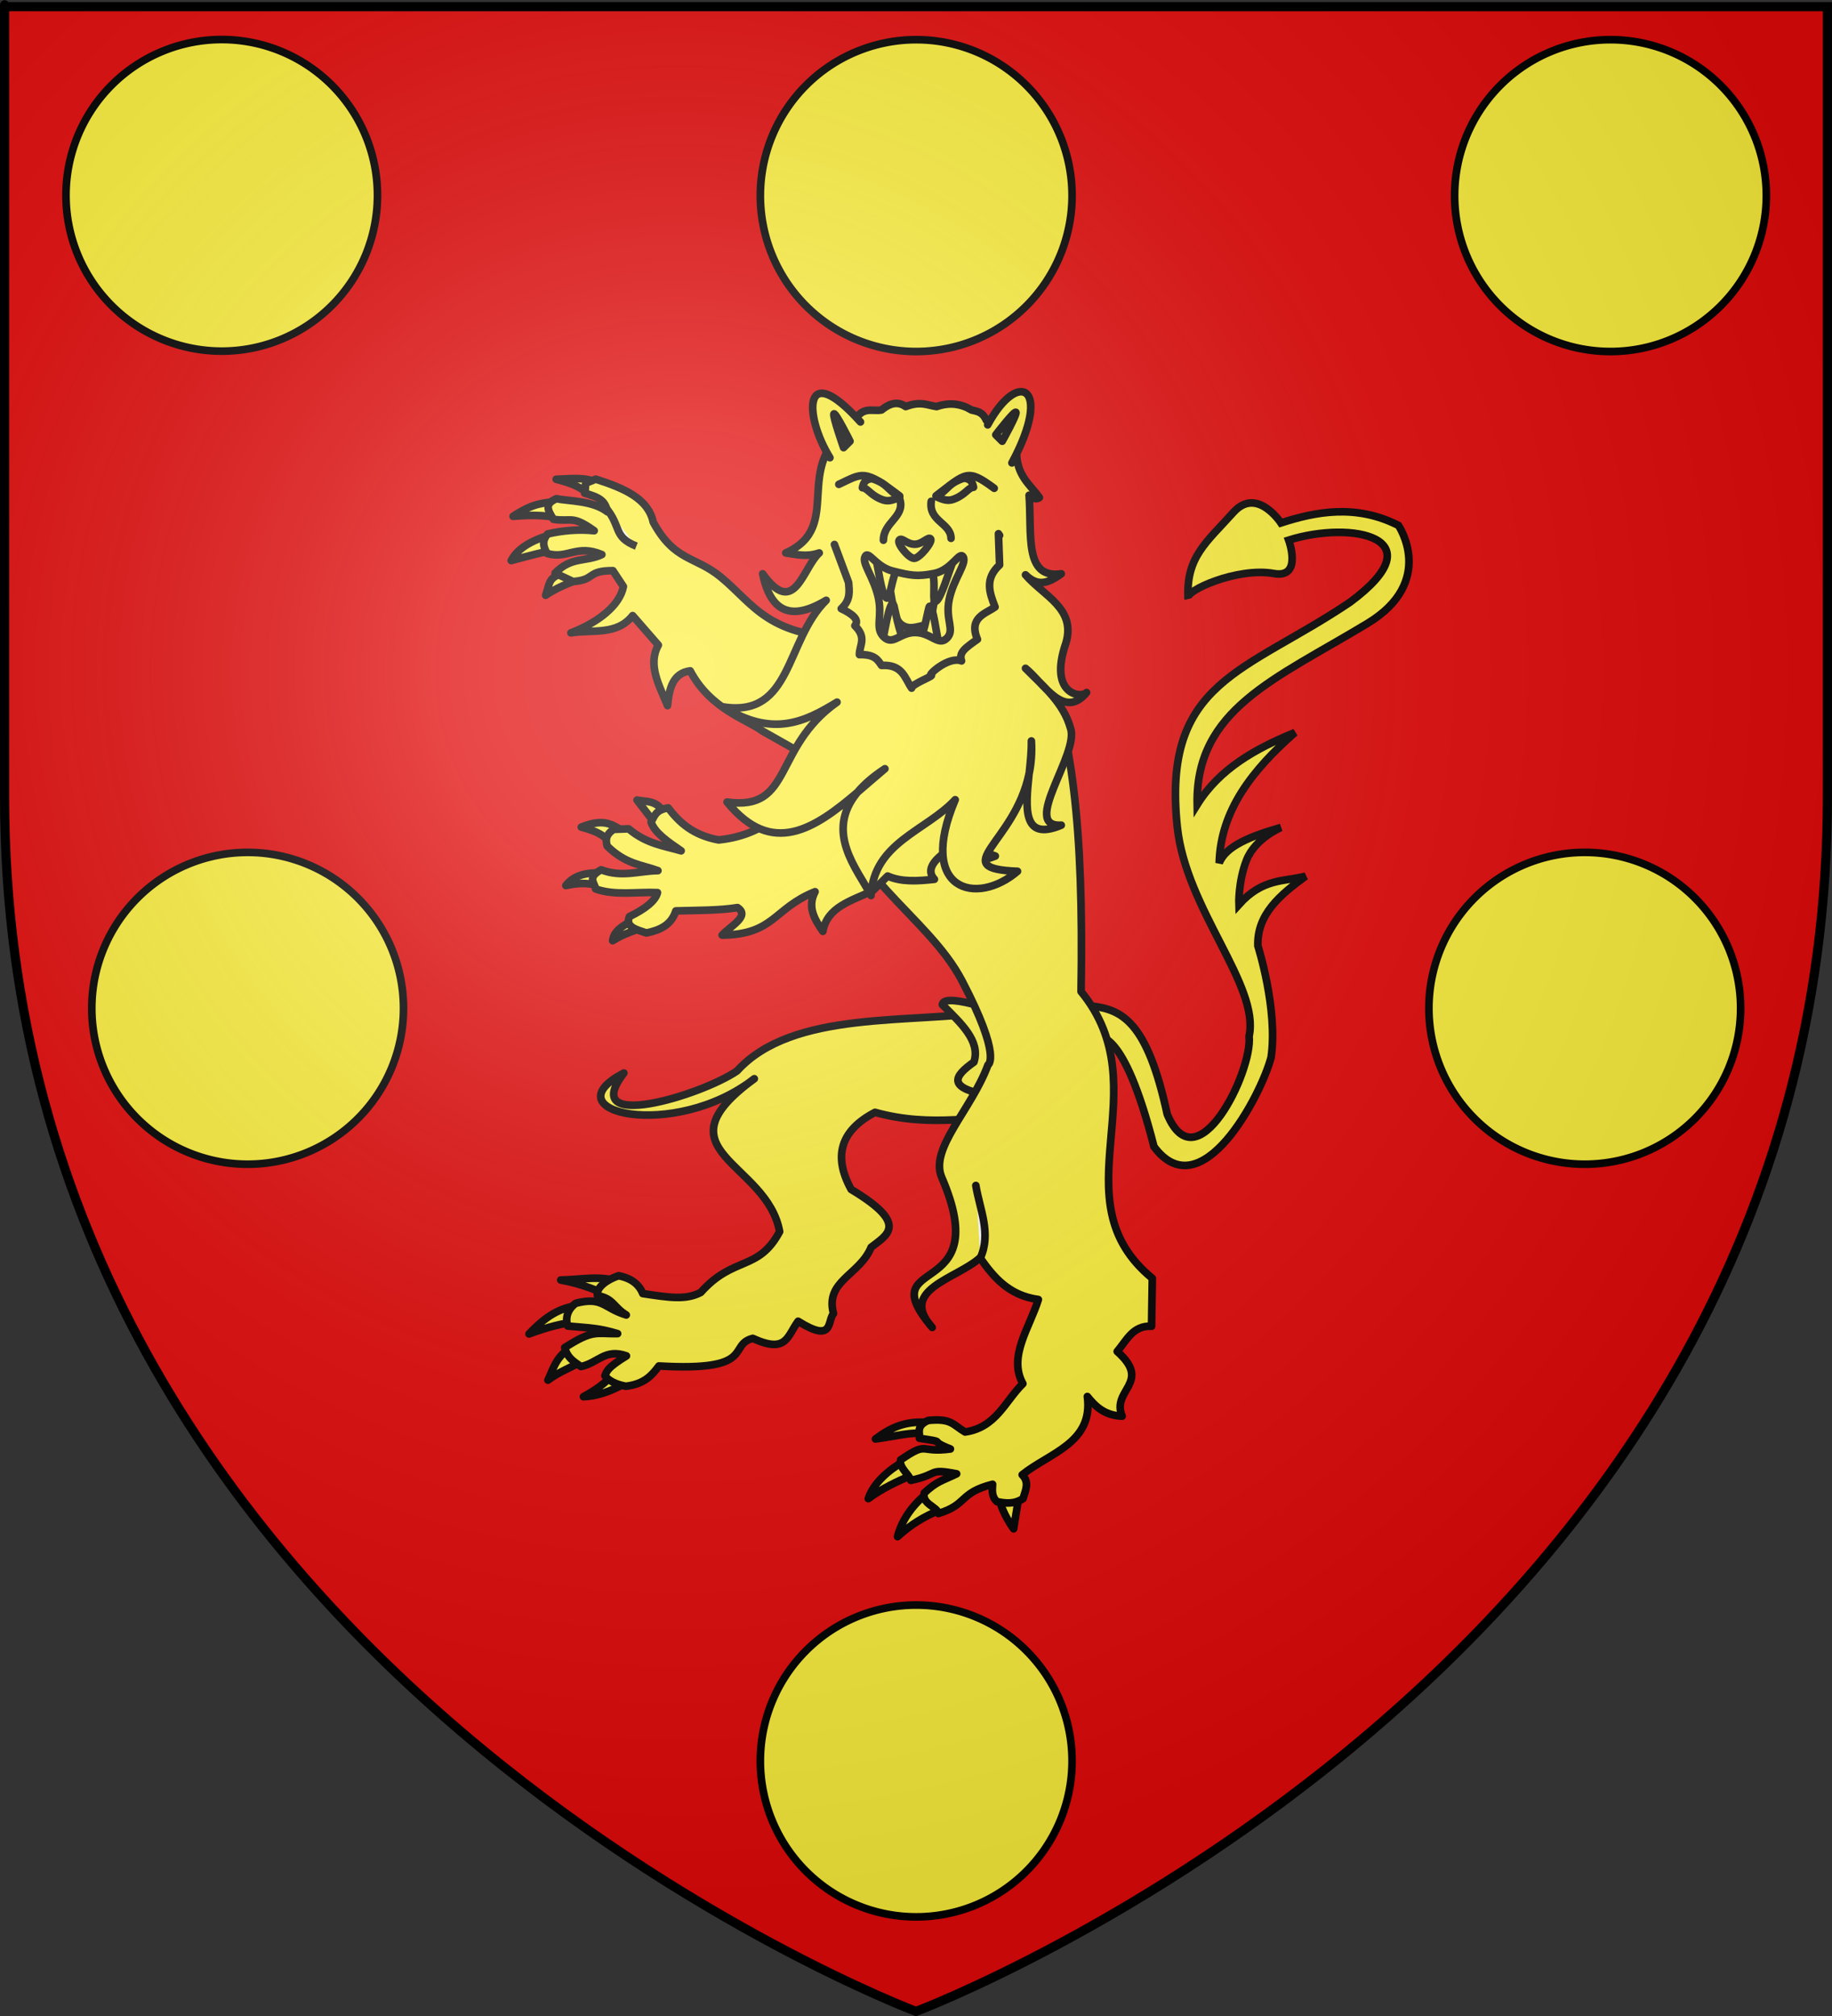 <?xml version="1.0" encoding="UTF-8" standalone="no"?>
<svg
   xmlns:dc="http://purl.org/dc/elements/1.1/"
   xmlns:cc="http://web.resource.org/cc/"
   xmlns:rdf="http://www.w3.org/1999/02/22-rdf-syntax-ns#"
   xmlns:svg="http://www.w3.org/2000/svg"
   xmlns="http://www.w3.org/2000/svg"
   xmlns:xlink="http://www.w3.org/1999/xlink"
   xmlns:sodipodi="http://sodipodi.sourceforge.net/DTD/sodipodi-0.dtd"
   xmlns:inkscape="http://www.inkscape.org/namespaces/inkscape"
   height="660"
   width="600"
   version="1.0"
   id="svg2"
   sodipodi:version="0.32"
   inkscape:version="0.45.1"
   sodipodi:docname="Blason_ville_fr_Lanuéjouls_(Aveyron).svg"
   sodipodi:docbase="E:\Mes documents\Mes images\Héraldique\Réalisations\Communes européennes\France\12 - Aveyron"
   inkscape:export-filename="/Users/olivier/Desktop/Blason Rouge/Blason_Vide_3D.png"
   inkscape:export-xdpi="144"
   inkscape:export-ydpi="144"
   inkscape:output_extension="org.inkscape.output.svg.inkscape">
  <rect width="100%" height="100%" fill="#333333" stroke="none"/>
  <sodipodi:namedview
     inkscape:window-height="723"
     inkscape:window-width="1024"
     inkscape:pageshadow="2"
     inkscape:pageopacity="0.0"
     guidetolerance="10.0"
     gridtolerance="10.0"
     objecttolerance="10.0"
     borderopacity="1.0"
     bordercolor="#666666"
     pagecolor="#ffffff"
     id="base"
     showgrid="false"
     height="660px"
     inkscape:zoom="0.80151481"
     inkscape:cx="300"
     inkscape:cy="329.99986"
     inkscape:window-x="-4"
     inkscape:window-y="-4"
     inkscape:current-layer="layer4" />
  <desc
     id="desc4">Flag of Canton of Valais (Wallis)</desc>
  <defs
     id="defs6">
    <linearGradient
       id="linearGradient2893">
      <stop
         style="stop-color:white;stop-opacity:0.314;"
         offset="0"
         id="stop2895" />
      <stop
         id="stop2897"
         offset="0.19"
         style="stop-color:white;stop-opacity:0.251;" />
      <stop
         style="stop-color:#6b6b6b;stop-opacity:0.125;"
         offset="0.6"
         id="stop2901" />
      <stop
         style="stop-color:black;stop-opacity:0.125;"
         offset="1"
         id="stop2899" />
    </linearGradient>
    <radialGradient
       inkscape:collect="always"
       xlink:href="#linearGradient2893"
       id="radialGradient3163"
       gradientUnits="userSpaceOnUse"
       gradientTransform="matrix(1.353,0,0,1.349,-77.629,-85.747)"
       cx="221.445"
       cy="226.331"
       fx="221.445"
       fy="226.331"
       r="300" />
  </defs>
  <g
     inkscape:groupmode="layer"
     id="layer3"
     inkscape:label="Fond écu"
     style="display:inline">
    <path
       id="path2855"
       style="fill:#e20909;fill-opacity:1;fill-rule:evenodd;stroke:none;stroke-width:1px;stroke-linecap:butt;stroke-linejoin:miter;stroke-opacity:1"
       d="M 300,658.5 C 300,658.5 598.5,546.18 598.5,260.728 C 598.5,-24.723 598.5,2.176 598.5,2.176 L 1.5,2.176 L 1.5,260.728 C 1.5,546.18 300,658.5 300,658.5 z "
       sodipodi:nodetypes="cccccc" />
  </g>
  <g
     inkscape:groupmode="layer"
     id="layer4"
     inkscape:label="Meubles">
    <g
       id="g2221"
       transform="translate(166.182,126.982)"
       style="stroke:#000000;stroke-width:2.5;stroke-miterlimit:4;stroke-dasharray:none;stroke-opacity:1">
      <g
         style="stroke:#000000;stroke-width:3.925;stroke-miterlimit:4;stroke-dasharray:none;stroke-opacity:1"
         transform="matrix(0.626,0.118,-0.118,0.626,28.994,-41.518)"
         id="g3046">
        <path
           d="M 325.011,344.379 C 327.553,343.463 339.117,335.946 366.241,394.098 C 396.148,421.712 415.485,357.991 416.912,337.863 C 415.919,313.024 399.624,282.82 399.624,282.82 C 396.067,266.891 406.098,254.844 417.111,243.078 C 406.598,247.991 395.649,248.094 386.112,263.744 C 386.112,263.744 383.529,252.616 385.715,240.694 C 387.901,228.771 400.022,220.823 400.022,220.823 C 385.79,227.945 373.84,235.447 372.203,244.668 C 367.771,217.809 380.365,194.192 398.035,171.543 C 379.634,183.396 363.401,196.984 355.511,217.246 C 345.447,169.253 382.973,146.52 424.264,109.545 C 455.255,81.795 430.623,57.086 430.623,57.086 C 406.947,50.18 387.318,58.137 371.01,67.022 C 371.01,67.022 355.39,50.728 345.973,66.227 C 335.051,84.201 326.316,93.314 331.268,113.917 C 328.714,110.512 353.294,93.408 372.203,93.251 C 387.425,93.125 376.574,74.97 376.574,74.97 C 406.481,58.954 451.453,59.431 413.534,100.405 C 367.327,146.095 325.877,157.988 347.562,230.361 C 359.879,271.466 404.467,302.447 403.797,329.318 C 408.964,346.68 391.637,409.788 369.818,376.413 C 350.935,331.681 337.128,327.713 320.809,329.103 L 325.011,344.379 z "
           style="fill:#fcef3c;fill-opacity:1;fill-rule:evenodd;stroke:#000000;stroke-width:3.925;stroke-linecap:butt;stroke-linejoin:miter;stroke-miterlimit:4;stroke-dasharray:none;stroke-opacity:1;display:inline"
           id="path2030"
           sodipodi:nodetypes="ccccccsccccsccscsccscccc" />
      </g>
      <path
         id="path3249"
         style="fill:#fcef3c;fill-opacity:1;fill-rule:evenodd;stroke:#000000;stroke-width:2.5;stroke-linecap:round;stroke-linejoin:round;stroke-miterlimit:4;stroke-dasharray:none;stroke-opacity:1"
         d="M 15.357,47.832 C 10.802,48.904 3.855,51.431 1.25,56.534 C 7.216,54.96 11.945,53.632 16.152,52.955 L 15.357,47.832 z " />
      <path
         id="path3247"
         style="fill:#fcef3c;fill-opacity:1;fill-rule:evenodd;stroke:#000000;stroke-width:2.5;stroke-linecap:round;stroke-linejoin:round;stroke-miterlimit:4;stroke-dasharray:none;stroke-opacity:1"
         d="M 16.79,37.041 C 12.17,37.827 8.976,37.316 1.863,42.056 C 8.027,41.488 14.528,41.654 18.459,43.161 L 16.79,37.041 z " />
      <path
         id="path3245"
         style="fill:#fcef3c;fill-opacity:1;fill-rule:evenodd;stroke:#000000;stroke-width:2.5;stroke-linecap:round;stroke-linejoin:round;stroke-miterlimit:4;stroke-dasharray:none;stroke-opacity:1"
         d="M 29.77,31.172 C 25.578,29.044 20.705,29.782 15.974,29.923 C 22.296,31.506 23.967,32.77 27.373,35.161 L 29.77,31.172 z " />
      <path
         id="path4220"
         style="fill:#fcef3c;fill-opacity:1;fill-rule:evenodd;stroke:#000000;stroke-width:2.5;stroke-linecap:round;stroke-linejoin:round;stroke-miterlimit:4;stroke-dasharray:none;stroke-opacity:1"
         d="M 19.272,60.234 C 13.227,62.079 14.092,63.392 12.532,67.9 C 18.309,63.982 21.85,63.942 24.302,61.515 L 19.272,60.234 z " />
      <path
         id="path3243"
         style="fill:#fcef3c;fill-opacity:1;fill-rule:evenodd;stroke:#000000;stroke-width:2.5;stroke-linecap:round;stroke-linejoin:round;stroke-miterlimit:4;stroke-dasharray:none;stroke-opacity:1"
         d="M 47.755,43.952 C 54.716,56.837 61.508,55.042 69.878,61.922 C 80.8,70.899 85.392,81.957 114.185,81.956 L 106.302,125.213 L 83.522,112.341 C 78.909,108.781 66.466,105.261 59.867,92.642 C 54.262,93.372 52.966,98.319 52.445,104.027 C 49.717,97.372 45.839,90.684 49.434,84.21 L 41.021,74.559 C 35.753,81.181 27.748,79.015 20.791,80.215 C 29.736,76.8 36.836,71.203 37.982,65.035 L 34.552,59.84 C 25.832,59.831 29.024,62.85 21.501,63.401 L 15.616,60.643 C 21.016,55.098 25.695,57.08 30.934,54.573 C 22.639,51.088 19.659,56.209 13.006,54.206 C 11.457,51.593 11.535,49.724 13.181,47.828 C 17.779,46.761 23.237,46.198 28.421,46.769 C 21.087,41.521 21.06,43.964 15.067,43.02 C 13.122,39.904 12.104,37.977 16.054,36.286 C 20.008,37.119 27.942,36.842 32.732,40.564 C 32.102,36.95 30.013,35.76 25.278,34.472 C 26.213,30.469 24.07,31.926 28.914,29.881 C 38.662,32.964 46.14,36.437 47.755,43.952 z " />
      <path
         id="path3534"
         style="fill:#fcef3c;fill-opacity:1;fill-rule:evenodd;stroke:#000000;stroke-width:2.5;stroke-linecap:round;stroke-linejoin:round;stroke-miterlimit:4;stroke-dasharray:none;stroke-opacity:1"
         d="M 34.81,322.382 C 32.731,325.642 28.185,328.484 24.899,330.269 C 31.246,330.021 36.756,326.976 40.737,324.702 L 34.81,322.382 z " />
      <path
         id="path3532"
         style="fill:#fcef3c;fill-opacity:1;fill-rule:evenodd;stroke:#000000;stroke-width:2.5;stroke-linecap:round;stroke-linejoin:round;stroke-miterlimit:4;stroke-dasharray:none;stroke-opacity:1"
         d="M 20.36,314.495 C 15.764,317.32 14.735,321.936 13.271,324.852 C 17.161,321.941 20.341,321.062 24.307,318.654 L 20.36,314.495 z " />
      <path
         id="path3530"
         style="fill:#fcef3c;fill-opacity:1;fill-rule:evenodd;stroke:#000000;stroke-width:2.5;stroke-linecap:round;stroke-linejoin:round;stroke-miterlimit:4;stroke-dasharray:none;stroke-opacity:1"
         d="M 23.296,300.464 C 16.114,301.04 11.006,305.572 7.073,309.723 C 12.995,307.575 18.171,306.054 23.783,305.709 C 27.618,303.868 23.119,300.976 23.296,300.464 z " />
      <path
         id="path3528"
         style="fill:#fcef3c;fill-opacity:1;fill-rule:evenodd;stroke:#000000;stroke-width:2.5;stroke-linecap:round;stroke-linejoin:round;stroke-miterlimit:4;stroke-dasharray:none;stroke-opacity:1"
         d="M 36.915,292.734 C 30.467,290.429 24.21,291.968 17.472,292.073 C 24.622,293.38 30.249,295.732 35.518,298.33 L 36.915,292.734 z " />
      <path
         id="path3524"
         style="fill:#fcef3c;fill-opacity:1;fill-rule:evenodd;stroke:#000000;stroke-width:2.5;stroke-linecap:round;stroke-linejoin:round;stroke-miterlimit:4;stroke-dasharray:none;stroke-opacity:1"
         d="M 159.461,204.069 C 132.276,208.317 93.529,203.443 75.217,223.615 C 63.354,231.719 23.015,243.886 38.157,224.306 C 13.453,237.119 54.593,246.665 80.86,226.177 C 48.219,249.959 85.031,253.292 89.153,276.229 C 82.159,289.331 74.097,284.027 63.323,296.137 C 58.364,298.717 52.939,297.803 44.332,296.514 C 42.908,292.93 39.77,291.309 36.42,290.668 C 32.968,291.81 28.986,294.327 29.489,297.169 C 34.736,298.122 34.659,300.874 38.924,303.516 C 31.315,301.192 31.257,297.421 22.384,299.684 C 18.919,302.227 19.182,305.627 19.761,307.135 C 27.322,307.822 29.892,307.775 36.086,309.629 C 29.049,309.753 28.138,308.164 18.769,314.208 C 19.587,317.297 21.231,318.499 24.11,320.402 C 29.762,319.181 31.969,314.43 38.986,316.913 C 32.425,320.929 32.602,321.985 31.929,323.414 C 33.189,325.01 35.347,326.211 38.773,326.855 C 44.932,326.121 47.363,323.216 49.622,320.212 C 81.812,322.092 71.964,313.305 80.358,311.178 C 91.525,316.273 91.614,310.444 95.212,305.574 C 107.007,312.959 104.686,305.421 106.799,303.062 C 103.947,292.279 115.338,290.528 119.129,281.348 C 124.262,277.268 131.794,273.919 112.582,262.418 C 106.618,251.579 109.051,243.117 120.4,237.176 C 139.186,242.404 154.112,238.074 170.968,238.523 L 159.461,204.069 z " />
      <path
         id="path3526"
         style="fill:#fcef3c;fill-opacity:1;fill-rule:evenodd;stroke:#000000;stroke-width:2.5;stroke-linecap:round;stroke-linejoin:round;stroke-miterlimit:4;stroke-dasharray:none;stroke-opacity:1"
         d="M 142.445,201.931 C 148.437,207.915 155.052,213.831 152.783,220.72 C 146.513,225.185 143.099,229.387 159.037,231.807 L 165.167,216.1 L 152.66,201.781 C 145.347,199.953 142.636,200.337 142.445,201.931 z " />
      <path
         id="path3536"
         style="fill:#fcef3c;fill-opacity:1;fill-rule:evenodd;stroke:#000000;stroke-width:2.5;stroke-linecap:round;stroke-linejoin:round;stroke-miterlimit:4;stroke-dasharray:none;stroke-opacity:1"
         d="M 137.037,338.665 C 130.225,338.291 125.649,340.281 120.539,344.118 C 128.39,342.998 131.531,341.921 136.88,342.282 L 137.037,338.665 z " />
      <path
         id="path3538"
         style="fill:#fcef3c;fill-opacity:1;fill-rule:evenodd;stroke:#000000;stroke-width:2.5;stroke-linecap:round;stroke-linejoin:round;stroke-miterlimit:4;stroke-dasharray:none;stroke-opacity:1"
         d="M 129.602,351.553 C 125.086,354.158 119.923,358.41 118.194,363.646 C 122.803,360.213 127.563,358.114 131.851,356.185 L 129.602,351.553 z " />
      <path
         id="path3540"
         style="fill:#fcef3c;fill-opacity:1;fill-rule:evenodd;stroke:#000000;stroke-width:2.5;stroke-linecap:round;stroke-linejoin:round;stroke-miterlimit:4;stroke-dasharray:none;stroke-opacity:1"
         d="M 136.757,362.471 C 132.351,366.18 129.056,370.957 127.775,376.089 C 132.42,371.864 136.512,369.522 141.612,367.372 L 136.757,362.471 z " />
      <path
         id="path3542"
         style="fill:#fcef3c;fill-opacity:1;fill-rule:evenodd;stroke:#000000;stroke-width:2.5;stroke-linecap:round;stroke-linejoin:round;stroke-miterlimit:4;stroke-dasharray:none;stroke-opacity:1"
         d="M 161.192,363.869 C 161.649,366.701 163.774,370.741 165.786,373.516 L 167.449,363.289 L 161.192,363.869 z " />
      <path
         sodipodi:nodetypes="cscsccccccccccccccccccccccccc"
         id="path3453"
         style="fill:#fcef3c;fill-opacity:1;fill-rule:evenodd;stroke:#000000;stroke-width:2.5;stroke-linecap:round;stroke-linejoin:round;stroke-miterlimit:4;stroke-dasharray:none;stroke-opacity:1"
         d="M 100.856,123.129 C 109.839,159.88 137.43,172.183 148.934,194.191 C 162.077,219.334 157.392,221.645 157.392,221.645 C 151.903,236.473 138.172,249.03 142.248,258.475 C 160.046,299.714 118.524,283.302 139.126,307.598 C 127.883,295.129 147.183,291.708 154.794,284.797 C 159.273,291.188 164.232,297.112 173.887,298.46 C 171.047,307.687 163.902,317.075 168.821,326.013 C 162.975,331.735 160.08,340.346 149.902,341.827 C 145.869,339.466 145.5,337.278 137.8,338.046 C 133.646,339.867 135.219,342.202 134.938,343.878 C 144.922,345.399 136.987,344.23 145.087,347.386 C 134.579,348.785 138.083,344.624 128.781,350.959 C 128.182,353.52 131.638,355.742 132.104,357.662 C 141.635,355.685 137.525,353.669 147.126,355.517 C 141.92,358.006 140.665,357.967 136.543,361.779 C 135.573,365.388 140.915,366.349 141.137,368.504 C 150.821,365.576 147.816,361.761 158.9,358.942 C 158.759,360.983 158.578,363.033 160.333,364.625 C 163.27,365.225 166.023,365.49 168.868,363.637 C 169.644,361.003 171.091,358.344 168.595,355.831 C 177.538,348.628 191.973,345.446 189.939,330.205 C 192.61,333.549 195.698,336.449 201.329,336.641 C 197.682,327.961 211.25,325.719 199.713,315.465 C 202.797,311.856 204.824,306.894 210.967,307.204 L 211.207,291.513 C 179.652,265.651 214.124,229.607 187.881,197.638 C 188.807,142.26 184.71,113.433 175.59,89.629 L 100.856,123.129 z " />
      <path
         id="path2264"
         style="fill:#fcef3c;fill-opacity:1;fill-rule:evenodd;stroke:#000000;stroke-width:2.5;stroke-linecap:round;stroke-linejoin:round;stroke-miterlimit:4;stroke-dasharray:none;stroke-opacity:1"
         d="M 51.056,138.71 C 48.5,134.845 45.394,135.573 42.45,134.947 L 48.091,142.251 L 51.056,138.71 z " />
      <path
         id="path2266"
         style="fill:#fcef3c;fill-opacity:1;fill-rule:evenodd;stroke:#000000;stroke-width:2.5;stroke-linecap:round;stroke-linejoin:round;stroke-miterlimit:4;stroke-dasharray:none;stroke-opacity:1"
         d="M 38.715,145.541 C 34.764,143.522 32.466,140.505 24.197,143.796 C 30.515,145.412 32.291,147.197 34.75,149.937 L 38.715,145.541 z " />
      <path
         id="path2268"
         style="fill:#fcef3c;fill-opacity:1;fill-rule:evenodd;stroke:#000000;stroke-width:2.5;stroke-linecap:round;stroke-linejoin:round;stroke-miterlimit:4;stroke-dasharray:none;stroke-opacity:1"
         d="M 31.992,159.024 C 27.314,158.426 22.107,159.034 19.13,162.935 C 22.542,162.165 25.974,161.912 29.451,162.876 L 31.992,159.024 z " />
      <path
         id="path2270"
         style="fill:#fcef3c;fill-opacity:1;fill-rule:evenodd;stroke:#000000;stroke-width:2.5;stroke-linecap:round;stroke-linejoin:round;stroke-miterlimit:4;stroke-dasharray:none;stroke-opacity:1"
         d="M 41.03,174.369 C 37.902,176.028 34.839,177.724 34.463,180.985 C 38.124,178.685 42.214,177.31 46.471,176.289 L 41.03,174.369 z " />
      <path
         id="path2262"
         style="fill:#fcef3c;fill-opacity:1;fill-rule:evenodd;stroke:#000000;stroke-width:2.5;stroke-linecap:round;stroke-linejoin:round;stroke-miterlimit:4;stroke-dasharray:none;stroke-opacity:1"
         d="M 52.663,137.506 C 48.388,138.197 48.172,140.321 47.054,142.126 C 48.195,145.635 52.561,148.596 56.904,151.56 C 51.198,149.899 45.532,149.287 39.704,144.361 L 34.755,144.546 C 31.999,146.445 32.199,148.235 32.688,150.013 C 38.765,155.972 43.876,156.063 49.3,158.051 C 43.138,158.12 37.456,160.377 30.706,157.765 C 25.924,160.344 28.642,162.048 28.875,164.041 C 35.239,166.302 42.376,164.934 49.156,165.244 C 48.453,168.009 45.063,170.608 39.951,173.102 C 38.517,176.479 42.251,177.351 45.519,178.448 C 49.889,177.564 53.662,175.894 55.16,171.228 C 62.118,171.033 69.454,171.115 75.355,170.147 C 79.578,172.93 73.114,176.112 70.323,179.156 C 87.472,178.964 87.125,170.391 100.765,164.951 C 98.128,169.962 100.592,173.968 103.314,177.925 C 104.729,169.863 112.756,167.913 119.747,164.57 L 124.525,159.817 C 129.004,161.831 134.379,161.474 139.844,160.879 C 137.046,157.825 139.568,154.573 144.44,151.233 C 151.714,155.561 156.004,154.839 159.796,153.273 C 143.958,148.179 155.317,132.52 154.891,121.439 L 131.066,102.726 L 87.88,140.602 C 83.702,143.923 77.828,147.121 69.16,147.999 C 60.764,146.436 56.269,142.268 52.663,137.506 z " />
      <path
         id="path3518"
         style="fill:#ffffff;fill-rule:evenodd;stroke:#000000;stroke-width:2.5;stroke-linecap:round;stroke-linejoin:round;stroke-miterlimit:4;stroke-dasharray:none;stroke-opacity:1"
         d="M 154.885,284.865 C 158.564,276.796 154.697,269.009 153.415,261.125" />
      <path
         id="path4248"
         style="fill:#ffffff;fill-rule:evenodd;stroke:#000000;stroke-width:2.5;stroke-linecap:butt;stroke-linejoin:miter;stroke-miterlimit:4;stroke-dasharray:none;stroke-opacity:1"
         d="M 32.191,39.184 C 37.438,45.435 34.52,48.779 42.231,51.814" />
      <g
         style="stroke:#000000;stroke-width:2.5;stroke-miterlimit:4;stroke-dasharray:none;stroke-opacity:1"
         transform="translate(32.177,-36.792)"
         id="g2239">
        <g
           style="stroke:#000000;stroke-width:2.5;stroke-miterlimit:4;stroke-dasharray:none;stroke-opacity:1"
           id="g2249"
           transform="translate(123.41,-8.296)" />
        <g
           style="stroke:#000000;stroke-width:2.952;stroke-miterlimit:4;stroke-dasharray:none;stroke-opacity:1"
           id="g11092"
           transform="matrix(0.847,0,0,0.847,-203.979,-19.528)">
          <rect
             y="129.353"
             x="335.704"
             height="38.879"
             width="49.416"
             id="rect9152"
             style="fill:#fcef3c;fill-opacity:1;stroke:#000000;stroke-width:2.952;stroke-miterlimit:4;stroke-dasharray:none;stroke-opacity:1" />
          <path
             d="M 348.475,138.456 C 352.188,143.107 350.78,154.948 355.258,158.063 C 358.25,160.145 361.048,158.839 364.26,158.186 C 368.426,157.339 367.406,141.87 371.289,135.496"
             style="fill:#fcef3c;fill-opacity:1;fill-rule:evenodd;stroke:#000000;stroke-width:2.952;stroke-linecap:butt;stroke-linejoin:miter;stroke-miterlimit:4;stroke-dasharray:none;stroke-opacity:1"
             id="path2896" />
          <path
             d="M 356.718,165.438 C 354.366,162.01 352.345,150.323 352.109,150.077 C 350.459,148.348 348.488,162.75 347.282,166.974"
             style="fill:#fcef3c;fill-opacity:1;fill-rule:evenodd;stroke:#000000;stroke-width:2.952;stroke-linecap:round;stroke-linejoin:round;stroke-miterlimit:4;stroke-dasharray:none;stroke-opacity:1"
             id="path2932" />
          <path
             d="M 345.197,131.863 C 346.239,135.813 347.356,146.297 349.366,147.663 C 350.963,148.747 351.403,139.112 353.755,136.471"
             style="fill:#fcef3c;fill-opacity:1;fill-rule:evenodd;stroke:#000000;stroke-width:2.952;stroke-linecap:round;stroke-linejoin:round;stroke-miterlimit:4;stroke-dasharray:none;stroke-opacity:1"
             id="path2934" />
          <path
             d="M 361.928,164.74 C 364.016,161.769 365.574,151.299 366.044,150.954 C 367.334,150.009 368.842,162.311 369.775,166.096"
             style="fill:#fcef3c;fill-opacity:1;fill-rule:evenodd;stroke:#000000;stroke-width:2.952;stroke-linecap:round;stroke-linejoin:round;stroke-miterlimit:4;stroke-dasharray:none;stroke-opacity:1"
             id="path2936" />
          <path
             d="M 366.812,137.349 C 368.861,140.256 366.721,150.077 368.568,148.979 C 370.635,147.751 373.67,136.965 375.371,132.96"
             style="fill:#fcef3c;fill-opacity:1;fill-rule:evenodd;stroke:#000000;stroke-width:2.952;stroke-linecap:round;stroke-linejoin:round;stroke-miterlimit:4;stroke-dasharray:none;stroke-opacity:1"
             id="path2938" />
          <path
             sodipodi:nodetypes="cccccccccccccccccccccccccccccccccssssssssscccc"
             d="M 353.347,72.49 C 351.397,72.464 349.447,73.438 347.497,75.036 C 343.69,75.762 339.612,73.017 336.349,80.817 C 311.923,96.675 333.546,119.979 310.473,130.297 C 314.525,130.811 318.242,132.018 323.411,130.297 C 316.936,136.122 313.903,155.596 301.527,138.349 C 304.555,152.81 312.241,156.938 326.095,148.603 C 310.192,164.23 313.063,193.873 286.387,189.825 C 305.411,201.68 317.845,195.587 330.293,187.967 C 305.253,205.645 313.31,230.178 287.763,226.574 C 305.19,248.021 321.727,236.838 338.207,222.789 C 340.7,219.789 344.141,216.777 348.805,213.705 C 345.269,216.688 341.742,219.775 338.207,222.789 C 325.359,238.251 338.101,252.484 343.437,262.704 C 344.515,242.146 364.811,237.733 375.988,225.679 C 361.006,261.008 384.312,266.889 400.074,253.344 C 372.359,252.258 398.962,242.598 404.548,215.632 C 403.157,229.024 401.933,241.885 417.004,235.52 C 401.129,236.511 424.056,207.935 420.582,198.083 C 417.861,188.219 410.086,181.893 403.171,174.891 C 410.224,180.612 418.002,194.898 426.776,184.251 C 424.917,186.575 411.849,185.231 418.793,165.119 C 422.782,151.703 410.147,146.919 403.171,138.762 C 407.942,143.405 411.826,142.099 417.004,138.349 C 402.446,140.486 405.707,122.988 404.548,108 C 405.878,109.048 407.209,109.884 408.539,108.895 C 404.839,103.721 399.691,100.443 399.682,91.051 C 397.18,86.532 398.517,83.014 388.031,79.028 C 386.508,75.648 384.344,75.562 382.251,75.036 C 378.341,72.674 373.928,71.936 368.831,73.729 C 365.212,73.238 362.661,71.488 356.857,73.729 C 355.687,72.909 354.517,72.505 353.347,72.49 z M 341.717,131.123 C 343.268,130.741 346.045,135.877 351.902,137.317 C 358.595,138.963 361.134,139.583 367.936,138.211 C 374.739,136.84 377.658,129.356 379.085,131.88 C 380.511,134.404 375.239,140.482 373.648,148.328 C 372.057,156.173 375.99,160.079 372.754,163.261 C 369.517,166.443 366.731,161.169 360.642,161.059 C 354.552,160.949 352.013,166.236 348.392,162.779 C 344.771,159.323 348,155.017 346.19,147.227 C 344.379,139.436 339.74,134.142 341.166,131.674 C 341.344,131.365 341.495,131.178 341.717,131.123 z M 405.442,202.969 C 405.715,207.445 405.376,211.579 404.616,215.357 C 405.061,211.074 405.519,206.718 405.442,202.969 z "
             style="fill:#fcef3c;fill-opacity:1;fill-rule:evenodd;stroke:#000000;stroke-width:2.952;stroke-linecap:round;stroke-linejoin:round;stroke-miterlimit:4;stroke-dasharray:none;stroke-opacity:1"
             id="path2940" />
          <path
             d="M 327.546,93.492 C 317.434,77.231 316.965,54.829 339.358,79.675"
             style="fill:#fcef3c;fill-opacity:1;fill-rule:evenodd;stroke:#000000;stroke-width:2.952;stroke-linecap:round;stroke-linejoin:round;stroke-miterlimit:4;stroke-dasharray:none;stroke-opacity:1"
             id="path2942" />
          <path
             d="M 388.554,80.789 C 400.378,58.892 413.859,65.861 397.914,95.498"
             style="fill:#fcef3c;fill-opacity:1;fill-rule:evenodd;stroke:#000000;stroke-width:2.952;stroke-linecap:round;stroke-linejoin:round;stroke-miterlimit:4;stroke-dasharray:none;stroke-opacity:1"
             id="path2944" />
          <path
             d="M 329.287,127.035 L 334.773,141.738 C 335.031,145.102 335.625,148.467 331.92,151.832 C 336.542,154.027 338.987,156.221 337.187,158.415 C 341.933,163.071 338.92,166.002 338.943,169.607 C 344.918,169.436 346.065,171.678 347.501,173.777 C 355.648,173.286 356.46,178.664 359.132,182.554 C 359.132,180.861 368.388,177.683 366.593,177.507 C 365.496,177.4 373.48,170.112 378.443,172.021 C 377.244,168.729 379.988,166.974 384.587,163.682 C 380.953,155.117 388.093,153.663 391.39,151.174 C 389.292,145.761 387.243,140.348 393.146,134.935 L 392.707,122.865 L 393.146,123.524"
             style="fill:none;fill-rule:evenodd;stroke:#000000;stroke-width:2.952;stroke-linecap:round;stroke-linejoin:round;stroke-miterlimit:4;stroke-dasharray:none;stroke-opacity:1"
             id="path2946" />
          <path
             d="M 330.983,103.785 C 340.16,99.513 340.707,97.682 354.508,108.288"
             style="fill:none;fill-rule:evenodd;stroke:#000000;stroke-width:2.952;stroke-linecap:round;stroke-linejoin:round;stroke-miterlimit:4;stroke-dasharray:none;stroke-opacity:1"
             id="path2948"
             sodipodi:nodetypes="cc" />
          <path
             d="M 368.594,108.192 C 380.173,99.397 380.581,97.535 391.058,105.303"
             style="fill:none;fill-rule:evenodd;stroke:#000000;stroke-width:2.952;stroke-linecap:round;stroke-linejoin:round;stroke-miterlimit:4;stroke-dasharray:none;stroke-opacity:1"
             id="path2950"
             sodipodi:nodetypes="cc" />
          <path
             d="M 329.1,76.561 C 329.721,75.94 335.307,87.113 335.307,87.113 L 332.824,89.595 C 332.824,89.595 328.479,77.182 329.1,76.561 z "
             style="fill:#fcef3c;fill-opacity:1;fill-rule:evenodd;stroke:#000000;stroke-width:2.952;stroke-linecap:round;stroke-linejoin:round;stroke-miterlimit:4;stroke-dasharray:none;stroke-opacity:1"
             id="path2962" />
          <path
             d="M 399.442,75.94 C 398.821,75.32 391.683,84.63 391.683,84.63 L 394.166,87.113 C 394.166,87.113 400.062,76.561 399.442,75.94 z "
             style="fill:#fcef3c;fill-opacity:1;fill-rule:evenodd;stroke:#000000;stroke-width:2.952;stroke-linecap:round;stroke-linejoin:round;stroke-miterlimit:4;stroke-dasharray:none;stroke-opacity:1"
             id="path2964" />
          <path
             d="M 354.641,109.846 C 356.487,116.371 348.242,118.426 348.229,125.384"
             style="fill:none;fill-rule:evenodd;stroke:#000000;stroke-width:2.952;stroke-linecap:round;stroke-linejoin:round;stroke-miterlimit:4;stroke-dasharray:none;stroke-opacity:1"
             id="path2974" />
          <path
             d="M 366.726,110.339 C 365.624,118.107 374.278,118.694 374.372,124.644"
             style="fill:none;fill-rule:evenodd;stroke:#000000;stroke-width:2.952;stroke-linecap:round;stroke-linejoin:round;stroke-miterlimit:4;stroke-dasharray:none;stroke-opacity:1"
             id="path2976" />
          <path
             d="M 354.322,125.357 C 355.292,124.102 357.084,126.813 360.167,126.936 C 363.25,127.059 365.629,123.739 366.48,124.891 C 367.336,126.051 362.193,132.393 360.124,132.389 C 357.98,132.386 353.335,126.633 354.322,125.357 z "
             style="fill:#fcef3c;fill-opacity:1;fill-rule:evenodd;stroke:#000000;stroke-width:2.952;stroke-linecap:round;stroke-linejoin:round;stroke-miterlimit:4;stroke-dasharray:none;stroke-opacity:1"
             id="path2978" />
          <path
             d="M 368.657,108.542 C 371.71,109.959 373.498,110.415 375.997,109.285 C 380.08,107.585 381.082,104.98 383.07,104.909 C 382.704,103.229 382.171,101.645 379.346,101.375 C 373.06,103.476 373.597,105.639 368.657,108.542 z "
             style="fill:#fcef3c;fill-opacity:1;fill-rule:evenodd;stroke:#000000;stroke-width:2.952;stroke-linecap:round;stroke-linejoin:round;stroke-miterlimit:4;stroke-dasharray:none;stroke-opacity:1"
             id="path6221" />
          <path
             d="M 354.511,108.727 C 351.458,110.144 349.67,110.6 347.17,109.47 C 343.088,107.77 342.085,105.165 340.098,105.094 C 340.464,103.414 340.997,101.83 343.822,101.56 C 350.107,103.661 349.571,105.824 354.511,108.727 z "
             style="fill:#fcef3c;fill-opacity:1;fill-rule:evenodd;stroke:#000000;stroke-width:2.952;stroke-linecap:round;stroke-linejoin:round;stroke-miterlimit:4;stroke-dasharray:none;stroke-opacity:1"
             id="path6223" />
        </g>
      </g>
    </g>
    <g
       id="g6198"
       transform="translate(4.622,0)">
      <g
         style="stroke:#000000;stroke-width:11.206;stroke-miterlimit:4;stroke-dasharray:none;stroke-opacity:1"
         transform="matrix(0.223,0,0,0.223,16.587,12.532)"
         id="g2300">
        <g
           id="g2302"
           inkscape:label="Fond écu"
           style="stroke:#000000;stroke-width:11.206;stroke-miterlimit:4;stroke-dasharray:none;stroke-opacity:1;display:inline"
           transform="translate(-69.555,-74.568)" />
        <g
           style="stroke:#000000;stroke-width:11.206;stroke-miterlimit:4;stroke-dasharray:none;stroke-opacity:1"
           id="g2304"
           inkscape:label="Meubles"
           transform="translate(-69.555,-74.568)">
          <g
             id="g3180"
             inkscape:label="Calque 1"
             transform="matrix(1.779,0,0,1.779,-340.343,-611.423)"
             style="fill:#e20909;fill-opacity:1;stroke:#000000;stroke-width:6.3;stroke-miterlimit:4;stroke-dasharray:none;stroke-opacity:1">
            <path
               d="M 488.571 515.219 A 128.571 128.571 0 1 1  231.429,515.219 A 128.571 128.571 0 1 1  488.571 515.219 z"
               sodipodi:ry="128.57143"
               sodipodi:rx="128.57143"
               sodipodi:cy="515.2193"
               sodipodi:cx="360"
               id="path30686"
               style="opacity:1;fill:#fcef3c;fill-opacity:1;fill-rule:nonzero;stroke:#000000;stroke-width:6.3;stroke-miterlimit:4;stroke-dasharray:none;stroke-opacity:1"
               sodipodi:type="arc" />
          </g>
        </g>
        <g
           style="stroke:#000000;stroke-width:11.206;stroke-miterlimit:4;stroke-dasharray:none;stroke-opacity:1"
           id="g2308"
           inkscape:label="Reflet final"
           transform="translate(-69.555,-74.568)" />
        <g
           style="stroke:#000000;stroke-width:11.206;stroke-miterlimit:4;stroke-dasharray:none;stroke-opacity:1"
           id="g2310"
           inkscape:label="Contour final"
           transform="translate(-69.555,-74.568)" />
      </g>
      <path
         d="M 488.571 515.219 A 128.571 128.571 0 1 1  231.429,515.219 A 128.571 128.571 0 1 1  488.571 515.219 z"
         sodipodi:ry="128.57143"
         sodipodi:rx="128.57143"
         sodipodi:cy="515.2193"
         sodipodi:cx="360"
         id="path6188"
         style="opacity:1;fill:#fcef3c;fill-opacity:1;fill-rule:nonzero;stroke:#000000;stroke-width:6.3;stroke-miterlimit:4;stroke-dasharray:none;stroke-opacity:1"
         sodipodi:type="arc"
         transform="matrix(0.397,0,0,0.397,152.527,-140.503)" />
      <path
         d="M 488.571 515.219 A 128.571 128.571 0 1 1  231.429,515.219 A 128.571 128.571 0 1 1  488.571 515.219 z"
         sodipodi:ry="128.57143"
         sodipodi:rx="128.57143"
         sodipodi:cy="515.2193"
         sodipodi:cx="360"
         id="path6190"
         style="opacity:1;fill:#fcef3c;fill-opacity:1;fill-rule:nonzero;stroke:#000000;stroke-width:6.3;stroke-miterlimit:4;stroke-dasharray:none;stroke-opacity:1"
         sodipodi:type="arc"
         transform="matrix(0.397,0,0,0.397,379.909,-140.503)" />
    </g>
    <g
       id="g6209"
       transform="translate(2.438,-30.567)">
      <path
         d="M 488.571 515.219 A 128.571 128.571 0 1 1  231.429,515.219 A 128.571 128.571 0 1 1  488.571 515.219 z"
         sodipodi:ry="128.57143"
         sodipodi:rx="128.57143"
         sodipodi:cy="515.2193"
         sodipodi:cx="360"
         id="path6192"
         style="opacity:1;fill:#fcef3c;fill-opacity:1;fill-rule:nonzero;stroke:#000000;stroke-width:6.3;stroke-miterlimit:4;stroke-dasharray:none;stroke-opacity:1"
         sodipodi:type="arc"
         transform="matrix(0.397,0,0,0.397,-64.25,156.123)" />
      <path
         d="M 488.571 515.219 A 128.571 128.571 0 1 1  231.429,515.219 A 128.571 128.571 0 1 1  488.571 515.219 z"
         sodipodi:ry="128.57143"
         sodipodi:rx="128.57143"
         sodipodi:cy="515.2193"
         sodipodi:cx="360"
         id="path6194"
         style="opacity:1;fill:#fcef3c;fill-opacity:1;fill-rule:nonzero;stroke:#000000;stroke-width:6.3;stroke-miterlimit:4;stroke-dasharray:none;stroke-opacity:1"
         sodipodi:type="arc"
         transform="matrix(0.397,0,0,0.397,373.67,156.123)" />
    </g>
    <path
       transform="matrix(0.397,0,0,0.397,157.148,371.964)"
       sodipodi:type="arc"
       style="opacity:1;fill:#fcef3c;fill-opacity:1;fill-rule:nonzero;stroke:#000000;stroke-width:6.3;stroke-miterlimit:4;stroke-dasharray:none;stroke-opacity:1"
       id="path6196"
       sodipodi:cx="360"
       sodipodi:cy="515.2193"
       sodipodi:rx="128.57143"
       sodipodi:ry="128.57143"
       d="M 488.571 515.219 A 128.571 128.571 0 1 1  231.429,515.219 A 128.571 128.571 0 1 1  488.571 515.219 z" />
  </g>
  <g
     inkscape:groupmode="layer"
     id="layer2"
     inkscape:label="Reflet final"
     sodipodi:insensitive="true">
    <path
       sodipodi:nodetypes="cccccc"
       d="M 300,658.5 C 300,658.5 598.5,546.18 598.5,260.728 C 598.5,-24.723 598.5,2.176 598.5,2.176 L 1.5,2.176 L 1.5,260.728 C 1.5,546.18 300,658.5 300,658.5 z "
       style="opacity:1;fill:url(#radialGradient3163);fill-opacity:1;fill-rule:evenodd;stroke:none;stroke-width:1px;stroke-linecap:butt;stroke-linejoin:miter;stroke-opacity:1"
       id="path2875"
       inkscape:export-xdpi="144"
       inkscape:export-ydpi="144" />
  </g>
  <g
     inkscape:groupmode="layer"
     id="layer1"
     inkscape:label="Contour final"
     sodipodi:insensitive="true">
    <path
       sodipodi:nodetypes="cccccc"
       d="M 300,658.5 C 300,658.5 1.5,546.18 1.5,260.728 C 1.5,-24.723 1.5,2.176 1.5,2.176 L 598.5,2.176 L 598.5,260.728 C 598.5,546.18 300,658.5 300,658.5 z "
       style="opacity:1;fill:none;fill-opacity:1;fill-rule:evenodd;stroke:#000000;stroke-width:3;stroke-linecap:butt;stroke-linejoin:miter;stroke-miterlimit:4;stroke-dasharray:none;stroke-opacity:1"
       id="path1411"
       inkscape:export-xdpi="144"
       inkscape:export-ydpi="144" />
  </g>
</svg>
